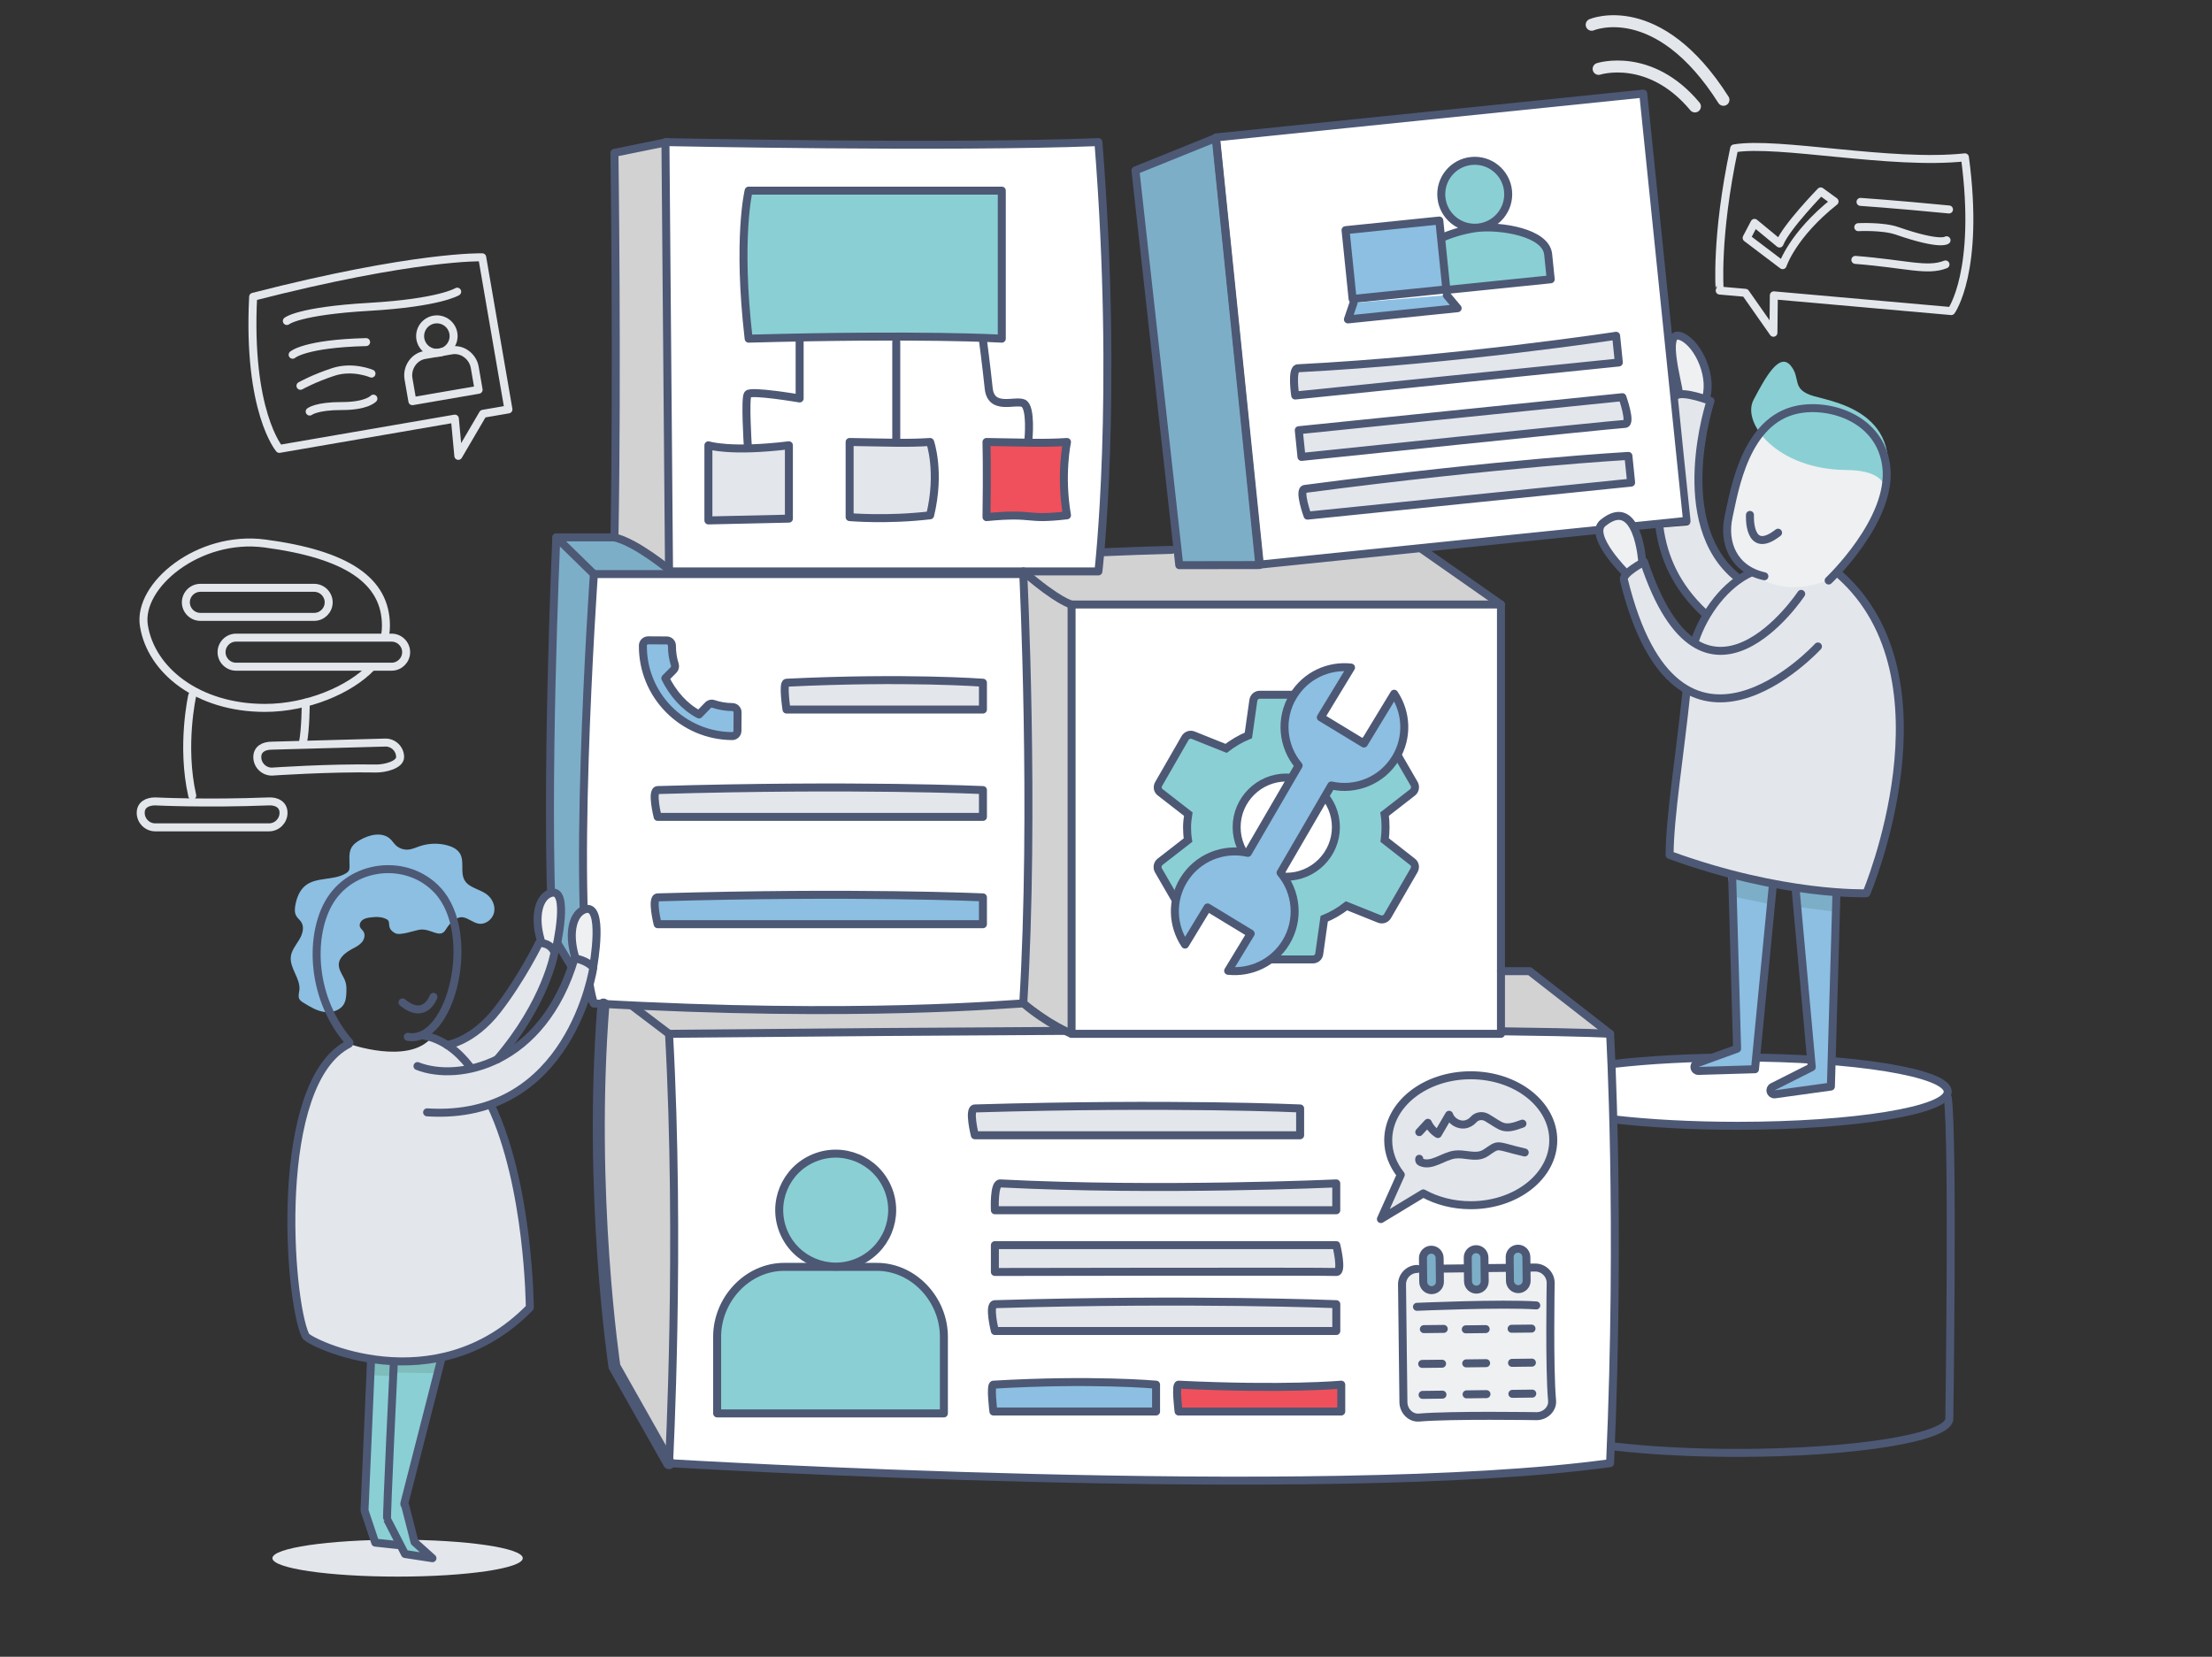 <?xml version="1.0" encoding="utf-8"?>
<!-- Generator: Adobe Illustrator 26.1.0, SVG Export Plug-In . SVG Version: 6.00 Build 0)  -->
<svg version="1.1" id="Layer_1" xmlns="http://www.w3.org/2000/svg" xmlns:xlink="http://www.w3.org/1999/xlink" x="0px" y="0px"
	 viewBox="0 0 554 415" style="enable-background:new 0 0 554 415;" xml:space="preserve">
<rect x="0" y="0" width="554" height="415" fill="#333333" stroke="none"/>
<style type="text/css">
	.st0{fill:none;stroke:#E3E6EB;stroke-width:3;stroke-linecap:round;stroke-linejoin:round;stroke-miterlimit:10;}
	.st1{fill:none;stroke:#E3E6EB;stroke-width:2;stroke-linecap:round;stroke-linejoin:round;stroke-miterlimit:10;}
	.st2{fill:#FFFFFF;}
	.st3{fill:#D2D2D3;}
	.st4{fill:#7DAEC8;}
	.st5{fill:none;stroke:#4D5875;stroke-width:3;stroke-linecap:round;stroke-linejoin:round;stroke-miterlimit:10;}
	.st6{fill:none;stroke:#4D5875;stroke-width:2;stroke-linecap:round;stroke-linejoin:round;stroke-miterlimit:10;}
	.st7{fill:#8ACFD4;}
	.st8{fill:none;stroke:#4D5875;stroke-width:2;stroke-miterlimit:10;}
	.st9{fill:#8CBFE2;}
	.st10{fill:#8ACFD4;stroke:#4D5875;stroke-width:2;stroke-linecap:round;stroke-linejoin:round;stroke-miterlimit:10;}
	.st11{fill:#8CBFE2;stroke:#4D5875;stroke-width:2;stroke-linecap:round;stroke-linejoin:round;stroke-miterlimit:10;}
	.st12{fill:#E3E6EB;stroke:#4D5875;stroke-width:2;stroke-linecap:round;stroke-linejoin:round;stroke-miterlimit:10;}
	.st13{fill:#F0505B;stroke:#4D5875;stroke-width:2;stroke-linecap:round;stroke-linejoin:round;stroke-miterlimit:10;}
	.st14{fill:#EEF0F2;}
	.st15{fill:#E3E6EB;}
	.st16{fill:#7EBDBC;}
</style>
<path class="st0" d="M398.64,6.2c0,0,16.56-7.09,33,18.8"/>
<path class="st0" d="M400.38,17.25c0,0,12.83-4.12,24.12,9.41"/>
<g>
	<path class="st1" d="M120.77,64.45c0,0-16.83-0.5-57.37,9.89c-1.46,28.75,6.56,38.1,6.56,38.1l43.96-7.58l0.87,9.33l6.17-10.54
		l6.38-1.1L120.77,64.45z"/>
	<g>
		<path class="st1" d="M113.11,87.76l-6.77,1.17c-2.71,0.47-4.5,3.24-4.03,5.95l0.97,5.61l16.59-2.86l-0.97-5.61
			C118.44,89.31,115.82,87.29,113.11,87.76z"/>
		
			<ellipse transform="matrix(0.846 -0.534 0.534 0.846 -28.035 71.403)" class="st1" cx="109.36" cy="84.14" rx="4.19" ry="4.19"/>
	</g>
	<path class="st1" d="M71.84,80.41c0,0,2.9-2.52,20.61-3.55c17.71-1.03,22.06-3.8,22.06-3.8"/>
	<path class="st1" d="M73.29,88.86c0,0,3-2.79,18.4-3.17"/>
	<path class="st1" d="M75.25,96.64c0,0,3.38-1.89,8.25-3.48s9.54,0.42,9.54,0.42"/>
	<path class="st1" d="M77.56,103.09c0,0,1.74-1.4,8.03-1.38c6.29,0.02,7.93-1.86,7.93-1.86"/>
</g>
<g>
	<path class="st1" d="M93.01,167.16c-5.41,5.64-16.02,10.16-26.66,10.16c-16.74,0-28.51-9.36-30.31-20.59
		c-1.62-10.08,13.72-22.8,30.31-20.59c20.42,2.71,30.31,9.22,30.31,20.59c0,0.71-0.05,1.41-0.16,2.11"/>
	<path class="st1" d="M98.08,167H59.13c-2,0-3.64-1.64-3.64-3.64v0c0-2,1.64-3.64,3.64-3.64h38.95c2,0,3.64,1.64,3.64,3.64v0
		C101.72,165.36,100.08,167,98.08,167z"/>
	<path class="st1" d="M67.37,207.24H38.88c-2,0-3.64-1.64-3.64-3.64l0,0c0-2,1.64-2.86,3.64-2.86c0,0,12.52,0.63,28.49,0
		c2-0.08,3.64,0.86,3.64,2.86l0,0C71.01,205.61,69.37,207.24,67.37,207.24z"/>
	<path class="st1" d="M94.23,192.5c-11.91-0.21-26.15,0.78-26.15,0.78c-2,0-3.64-1.64-3.64-3.64v0c0-2,1.64-2.86,3.64-2.86
		L96.57,186c2,0,3.64,1.64,3.64,3.64v0C100.2,191.64,96.23,192.53,94.23,192.5z"/>
	<path class="st1" d="M78.68,154.52H50.19c-2,0-3.64-1.64-3.64-3.64v0c0-2,1.64-3.64,3.64-3.64h28.49c2,0,3.64,1.64,3.64,3.64v0
		C82.32,152.88,80.68,154.52,78.68,154.52z"/>
	<path class="st1" d="M48.15,174.21c0,0-2.85,12.55,0,25.09"/>
	<path class="st1" d="M76.58,175.99c0,0-0.03,6.86-0.71,10.02"/>
</g>
<g>
	<path class="st1" d="M439.42,55.83l-1.97,3.76l9.02,6.83c0,0,2.41-7.54,13-15.95l-3.47-2.52c0,0-8.66,8.89-10.31,13.05
		L439.42,55.83z"/>
	<path class="st1" d="M465.97,50.57c0,0,8.26,0.55,22.16,1.9"/>
	<path class="st1" d="M465.41,56.9c0,0,6.11-0.32,9.7,0.92c10.9,3.78,12.41,2.36,12.41,2.36"/>
	<path class="st1" d="M464.68,65.1c12.77,1.01,18,2.95,22.57,1.14"/>
	<path class="st1" d="M434.33,37.17c10.9-1.88,39.32,4.26,57.79,2.24c3.82,28.54-3.42,38.51-3.42,38.51l-44.44-3.94l-0.1,9.37
		l-7.01-10l-6.45-0.57C430.71,72.77,429.59,59.44,434.33,37.17z"/>
</g>
<g id="vyfarbenie_00000034782646600814694470000005843844477175000243_">
	<path class="st2" d="M487.81,273.44c0,4.73-23.35,8.56-52.64,8.56s-53.04-3.83-53.04-8.56c0-4.73,23.75-8.56,53.04-8.56
		S487.81,268.71,487.81,273.44z"/>
	<path class="st3" d="M255.39,142.83c0,0,3.29,81.4,0.9,107.54l12.1,8.59V152.39l107.54-0.97l-19.26-13.38l-41.97,3.51l-18.67-0.06
		l-1.18-4.57l-19.06,1.13l-0.67,5.09L255.39,142.83z"/>
	<path class="st3" d="M166.96,365.43c0,0,4.01-83.22,0.67-105.34l2.48-1.13l96.37-0.9l-11.39-7.69c0,0-55.93,4.67-103.77,0.92
		c0,0-2.94,60.1,2.28,89.82L166.96,365.43z"/>
	<polygon class="st3" points="375.92,243.26 383.09,243.26 403.25,258.96 376.52,258.33 	"/>
	<path class="st4" d="M148.74,251.34l-10.31-17.03c-1.98-35.4,0.9-99.7,0.9-99.7h14.56c0,0,7.28,2.13,14.23,9.19H149.3
		c0,0-7.51,80.65-1.34,104.85L148.74,251.34z"/>
	<polygon class="st4" points="315.41,141.54 295.35,141.57 284.37,42.69 304.49,34.56 	"/>
	<path class="st2" d="M275.1,143.13H167.56l-0.9-107.54c0,0,70.8,1.49,108.44,0C280.18,99.81,275.1,143.13,275.1,143.13z"/>
	<path class="st2" d="M256.28,251.34c-1.79,0-41.22,3.78-107.54,0c-6.14-19.49,0-107.54,0-107.54h107.54
		C256.28,143.8,259.19,202.95,256.28,251.34z"/>
	<rect x="268.38" y="151.42" class="st2" width="107.54" height="107.54"/>
	
		<rect x="309.67" y="28.82" transform="matrix(0.995 -0.102 0.102 0.995 -6.508 37.331)" class="st2" width="107.54" height="107.54"/>
	<path class="st2" d="M403.25,366.5c-71.69,9.86-235.69,0-235.69,0s2.91-54.6,0-107.54c208.36-2.02,235.69,0,235.69,0
		S405.94,305.78,403.25,366.5z"/>
	<path class="st3" d="M168.12,143.13c0,0-8.73-7.32-14.23-8.51c0.75-41.26,0-96.34,0-96.34l13.25-2.69L168.12,143.13z"/>
	<path class="st5" d="M167.56,366.5l-13.67-24.2c0,0-6.5-43.24-2.76-90.68"/>
</g>
<g id="ciary_00000122710971925968371060000000950397669081591735_">
	<path class="st6" d="M275.1,143.13H167.56l-0.9-107.54c0,0,70.8,1.49,108.44,0C280.18,99.81,275.1,143.13,275.1,143.13z"/>
	<path class="st6" d="M256.28,251.34c-1.79,0-41.22,3.78-107.54,0c-6.14-19.49,0-107.54,0-107.54h107.54
		C256.28,143.8,259.19,202.95,256.28,251.34z"/>
	<rect x="268.38" y="151.42" class="st6" width="107.54" height="107.54"/>
	<path class="st6" d="M275.77,138.35c6.13-0.27,12.05-0.47,17.7-0.62"/>
	<line class="st6" x1="375.92" y1="151.42" x2="356.26" y2="137.66"/>
	<path class="st6" d="M268.38,151.42c0,0-3.14-0.56-12.1-8.29"/>
	<path class="st6" d="M268.38,258.96c0,0-6.05-2.49-12.1-7.67"/>
	
		<rect x="309.67" y="28.82" transform="matrix(0.995 -0.102 0.102 0.995 -6.508 37.331)" class="st6" width="107.54" height="107.54"/>
	<polygon class="st6" points="315.41,141.54 295.35,141.57 284.37,42.69 304.49,34.56 	"/>
	<path class="st6" d="M167.14,35.59l-13.25,2.69c0,0,0.75,55.08,0,96.34c5.49,1.19,14.23,8.51,14.23,8.51"/>
	<polyline class="st6" points="148.74,143.8 139.33,134.61 153.89,134.61 	"/>
	<path class="st6" d="M148.74,251.34l-10.31-17.03c-1.98-35.4,0.9-99.7,0.9-99.7"/>
	<path class="st6" d="M376.52,258.33c21.78,0.26,26.73,0.63,26.73,0.63s2.69,46.82,0,107.54c-71.69,9.86-235.69,0-235.69,0
		s2.91-54.6,0-107.54c38.7-0.37,71.83-0.61,99.03-0.74"/>
	<path class="st6" d="M167.56,366.5l-13.67-24.2c0,0-6.5-43.24-2.76-90.68"/>
	<line class="st6" x1="167.56" y1="258.96" x2="158.15" y2="251.83"/>
	<polyline class="st6" points="403.25,258.96 383.09,243.26 375.92,243.26 	"/>
	<path class="st6" d="M404.18,266.49c8.72-1.01,19.42-1.61,30.99-1.61c29.29,0,52.64,3.83,52.64,8.56c0,4.73-23.35,8.56-52.64,8.56
		c-11.45,0-22.06-0.59-30.72-1.58"/>
	<path class="st6" d="M404.45,362.35c8.67,1,19.27,1.58,30.72,1.58c29.29,0,53.04-3.83,53.04-8.56c0,0,1.02-70.66-0.4-80.44"/>
</g>
<g>
	<g>
		<path class="st7" d="M346.8,210.43c0.14-1.04,0.21-2.11,0.21-3.25c0-1.1-0.07-2.21-0.24-3.25l7.01-5.45
			c0.62-0.48,0.79-1.42,0.41-2.11l-6.63-11.46c-0.41-0.76-1.28-1-2.04-0.76l-8.25,3.31c-1.73-1.31-3.56-2.42-5.59-3.25l-1.24-8.77
			c-0.14-0.83-0.83-1.42-1.66-1.42h-13.26c-0.83,0-1.48,0.59-1.62,1.42l-1.24,8.77c-2.04,0.83-3.9,1.97-5.59,3.25l-8.25-3.31
			c-0.76-0.28-1.62,0-2.04,0.76l-6.59,11.46c-0.41,0.72-0.28,1.62,0.41,2.11l7.01,5.45c-0.17,1.04-0.31,2.17-0.31,3.25
			c0,1.07,0.07,2.21,0.24,3.25l-7.01,5.45c-0.62,0.48-0.79,1.42-0.41,2.11l6.63,11.46c0.41,0.76-2.4-1.76-1.64-2l8.25-3.31
			c1.73,1.31,7.23,5.17,9.27,6l1.24,8.77c0.17,0.83,0.83,1.42,1.66,1.42h13.26c0.83,0,1.52-0.59,1.62-1.42l1.24-8.77
			c2.04-0.83,3.9-1.93,5.59-3.25l8.25,3.31c0.76,0.28,1.62,0,2.04-0.76l6.63-11.46c0.41-0.76,0.24-1.62-0.41-2.11L346.8,210.43z
			 M322.15,219.62c-6.84,0-12.43-5.59-12.43-12.43s5.59-12.43,12.43-12.43s12.43,5.59,12.43,12.43S328.99,219.62,322.15,219.62z"/>
		<path class="st8" d="M346.8,210.43c0.14-1.04,0.21-2.11,0.21-3.25c0-1.1-0.07-2.21-0.24-3.25l7.01-5.45
			c0.62-0.48,0.79-1.42,0.41-2.11l-6.63-11.46c-0.41-0.76-1.28-1-2.04-0.76l-8.25,3.31c-1.73-1.31-3.56-2.42-5.59-3.25l-1.24-8.77
			c-0.14-0.83-0.83-1.42-1.66-1.42h-13.26c-0.83,0-1.48,0.59-1.62,1.42l-1.24,8.77c-2.04,0.83-3.9,1.97-5.59,3.25l-8.25-3.31
			c-0.76-0.28-1.62,0-2.04,0.76l-6.59,11.46c-0.41,0.72-0.28,1.62,0.41,2.11l7.01,5.45c-0.17,1.04-0.31,2.17-0.31,3.25
			c0,1.07,0.07,2.21,0.24,3.25l-7.01,5.45c-0.62,0.48-0.79,1.42-0.41,2.11l6.63,11.46c0.41,0.76-2.4-1.76-1.64-2l8.25-3.31
			c1.73,1.31,7.23,5.17,9.27,6l1.24,8.77c0.17,0.83,0.83,1.42,1.66,1.42h13.26c0.83,0,1.52-0.59,1.62-1.42l1.24-8.77
			c2.04-0.83,3.9-1.93,5.59-3.25l8.25,3.31c0.76,0.28,1.62,0,2.04-0.76l6.63-11.46c0.41-0.76,0.24-1.62-0.41-2.11L346.8,210.43z
			 M322.15,219.62c-6.84,0-12.43-5.59-12.43-12.43s5.59-12.43,12.43-12.43s12.43,5.59,12.43,12.43S328.99,219.62,322.15,219.62z"/>
	</g>
	<path class="st9" d="M307.59,243.17l5.65-9.31l-10.8-6.56l-5.65,9.31c-3.15-4.7-3.49-10.98-0.36-16.13
		c3.43-5.65,9.99-8.22,16.1-6.85l12.71-21.86c-4.04-4.79-4.78-11.79-1.35-17.44c3.13-5.15,8.86-7.75,14.48-7.12l-7.57,12.47
		l10.8,6.56l7.57-12.47c3.14,4.7,3.49,10.98,0.36,16.13c-3.43,5.65-9.99,8.23-16.1,6.85l-12.71,21.86
		c4.04,4.78,4.78,11.79,1.35,17.44C318.94,241.19,313.21,243.79,307.59,243.17"/>
	<path class="st6" d="M307.59,243.17l5.65-9.31l-10.8-6.56l-5.65,9.31c-3.15-4.7-3.49-10.98-0.36-16.13
		c3.43-5.65,9.99-8.22,16.1-6.85l12.71-21.86c-4.04-4.79-4.78-11.79-1.35-17.44c3.13-5.15,8.86-7.75,14.48-7.12l-7.57,12.47
		l10.8,6.56l7.57-12.47c3.14,4.7,3.49,10.98,0.36,16.13c-3.43,5.65-9.99,8.23-16.1,6.85l-12.71,21.86
		c4.04,4.78,4.78,11.79,1.35,17.44C318.94,241.19,313.21,243.79,307.59,243.17"/>
</g>
<g>
	<g>
		<path class="st10" d="M368.5,40.32c-4.61,0.47-7.96,4.58-7.49,9.19c0.47,4.61,4.58,7.96,9.19,7.49c4.61-0.47,7.96-4.58,7.49-9.19
			C377.22,43.2,373.11,39.85,368.5,40.32z M362.15,72.64l26.23-2.68l-0.64-6.25c-0.57-5.55-11.96-7.2-17.53-6.64
			c-2.27,0.23-5.72,1.05-8.61,2.28"/>
		
			<rect x="337.73" y="56.55" transform="matrix(0.995 -0.102 0.102 0.995 -4.816 35.829)" class="st11" width="23.6" height="17.33"/>
		<polyline class="st11" points="362.34,73.94 365.07,77.2 337.59,80.01 339,75.86 		"/>
	</g>
	<path class="st12" d="M405.44,90.8l-81.05,8.27c0,0-1.02-6.74,0.65-6.82c39.73-2.03,79.72-8.14,79.72-8.14L405.44,90.8z"/>
	<path class="st12" d="M407.01,106.18c-3.77,0.22-81.05,8.27-81.05,8.27l-0.68-6.69l81.05-8.27
		C406.33,99.49,408.69,106.08,407.01,106.18z"/>
	<path class="st12" d="M408.52,120.89l-81.05,8.27c0,0-2.35-6.47-0.68-6.69c49.44-6.51,81.05-8.27,81.05-8.27L408.52,120.89z"/>
</g>
<g>
	<path class="st10" d="M250.9,84.83c0,0-20.01-1.18-63.4,0c-2.91-25.19,0-37.08,0-37.08h63.4V84.83z"/>
	<path class="st12" d="M177.42,111.54c0,0,5.38,1.79,20.16,0v18.37l-20.16,0.45V111.54z"/>
	<path class="st12" d="M212.79,110.71c10.58,0.16,14.33,0.37,20.16,0c0,0,2.64,7.47,0,18.37c-10.8,1.28-20.16,0.45-20.16,0.45
		L212.79,110.71z"/>
	<path class="st13" d="M247.07,110.71c10.58,0.16,14.33,0.37,20.16,0c0,0-1.76,8.24,0,18.37c-10.8,1.28-7.74-0.74-20.16,0.45
		C247.25,117.74,247.07,110.71,247.07,110.71z"/>
	<path class="st6" d="M200.27,84.83v14.98c0,0-12.25-2.09-12.99-1.05c-0.75,1.05,0,12.77,0,12.77"/>
	<line class="st6" x1="224.47" y1="85.62" x2="224.47" y2="110.12"/>
	<path class="st6" d="M246.13,84.83c0,0,0.9,6.77,1.49,12.44c0.6,5.68,6.57,2.84,8.66,3.73c2.09,0.9,1.29,9.11,1.29,9.11"/>
</g>
<g>
	<path class="st12" d="M334.68,303.15h-85.51c0,0-0.33-6.81,1.34-6.72c39.73,2.02,84.16,0,84.16,0V303.15z"/>
	<path class="st12" d="M334.68,318.61c-3.77-0.16-85.51,0-85.51,0v-6.72h85.51C334.68,311.89,336.36,318.68,334.68,318.61z"/>
	<path class="st12" d="M334.68,333.4h-85.51c0,0-1.68-6.67,0-6.72c49.85-1.46,85.51,0,85.51,0V333.4z"/>
	<path class="st12" d="M325.62,284.37h-81.47c0,0-1.68-6.67,0-6.72c49.85-1.46,81.47,0,81.47,0V284.37z"/>
	<path class="st11" d="M289.54,353.56H248.8c0,0-0.84-6.67,0-6.72c24.92-1.46,40.74,0,40.74,0V353.56z"/>
	<path class="st13" d="M335.92,353.56h-40.74c0,0-0.84-6.76,0-6.72c26.75,1.28,40.74,0,40.74,0V353.56z"/>
	<g>
		<path class="st10" d="M219.58,317.33h-23.16c-9.29,0-16.81,8.2-16.81,17.49v19.22h56.79v-19.22
			C236.39,325.52,228.86,317.33,219.58,317.33z"/>
		
			<ellipse transform="matrix(0.924 -0.383 0.383 0.924 -100.086 103.124)" class="st10" cx="209.18" cy="303.15" rx="14.14" ry="14.14"/>
	</g>
	<g id="sophisticated_00000010284886918965632800000006026698596374099124_">
		<path class="st14" d="M386.21,354.49l-31.32,0.59c-1.01,0.01-3.42-2.16-3.43-3.17l-0.25-31.01c-0.01-1.01,1.1-2.73,2.11-2.74
			l32.87-0.39c1.01-0.01,1.84,0.8,1.86,1.81l0.7,31.67C388.75,352.27,387.22,354.48,386.21,354.49z"/>
		<path class="st4" d="M358.56,323.17L358.56,323.17c-1.15,0.01-2.1-0.92-2.11-2.07l-0.07-5.96c-0.01-1.15,0.92-2.1,2.07-2.11l0,0
			c1.15-0.01,2.1,0.92,2.11,2.07l0.07,5.96C360.64,322.21,359.71,323.16,358.56,323.17z"/>
		<path class="st4" d="M369.78,323.04L369.78,323.04c-1.15,0.01-2.1-0.92-2.11-2.07l-0.07-5.96c-0.01-1.15,0.92-2.1,2.07-2.11l0,0
			c1.15-0.01,2.1,0.92,2.11,2.07l0.07,5.96C371.86,322.07,370.93,323.03,369.78,323.04z"/>
		<path class="st4" d="M380.28,322.92L380.28,322.92c-1.15,0.01-2.1-0.92-2.11-2.07l-0.07-5.96c-0.01-1.15,0.92-2.1,2.07-2.11l0,0
			c1.15-0.01,2.1,0.92,2.11,2.07l0.07,5.96C382.36,321.95,381.43,322.9,380.28,322.92z"/>
		<g>
			<path class="st6" d="M382.61,317.52l1.84-0.02c2.13-0.03,3.9,1.7,3.92,3.83c0,0-0.38,21.62,0.35,29.48
				c0.2,2.12-1.7,3.9-3.83,3.92c0,0-21.39-0.35-29.48,0.35c-2.13,0.18-3.9-1.7-3.92-3.83l-0.35-29.48c-0.03-2.13,1.7-3.9,3.83-3.92"
				/>
			<line class="st6" x1="372.3" y1="317.64" x2="377.99" y2="317.58"/>
			<line class="st6" x1="360.97" y1="317.78" x2="367.43" y2="317.7"/>
			<path class="st6" d="M354.88,327.34c0,0,21.25-0.93,29.88-0.35"/>
			<path class="st6" d="M358.56,323.17L358.56,323.17c-1.15,0.01-2.1-0.92-2.11-2.07l-0.07-5.96c-0.01-1.15,0.92-2.1,2.07-2.11l0,0
				c1.15-0.01,2.1,0.92,2.11,2.07l0.07,5.96C360.64,322.21,359.71,323.16,358.56,323.17z"/>
			<path class="st6" d="M369.78,323.04L369.78,323.04c-1.15,0.01-2.1-0.92-2.11-2.07l-0.07-5.96c-0.01-1.15,0.92-2.1,2.07-2.11h0
				c1.15-0.01,2.1,0.92,2.11,2.07l0.07,5.96C371.86,322.08,370.93,323.03,369.78,323.04z"/>
			<path class="st6" d="M380.28,322.92L380.28,322.92c-1.15,0.01-2.1-0.92-2.11-2.07l-0.07-5.96c-0.01-1.15,0.92-2.1,2.07-2.11l0,0
				c1.15-0.01,2.1,0.92,2.11,2.07l0.07,5.96C382.36,321.95,381.43,322.9,380.28,322.92z"/>
			<line class="st6" x1="367.11" y1="332.98" x2="372.09" y2="332.92"/>
			<line class="st6" x1="378.59" y1="332.84" x2="383.57" y2="332.79"/>
			<line class="st6" x1="367.31" y1="349.27" x2="372.29" y2="349.21"/>
			<line class="st6" x1="378.78" y1="349.14" x2="383.76" y2="349.08"/>
			<line class="st6" x1="356.29" y1="349.4" x2="361.27" y2="349.34"/>
			<line class="st6" x1="367.22" y1="341.51" x2="372.2" y2="341.45"/>
			<line class="st6" x1="378.69" y1="341.38" x2="383.67" y2="341.32"/>
			<line class="st6" x1="356.19" y1="341.64" x2="361.17" y2="341.59"/>
			<line class="st6" x1="356.61" y1="332.93" x2="361.59" y2="332.87"/>
		</g>
	</g>
	<path class="st12" d="M368.35,269.34c-11.42,0-20.67,7.29-20.67,16.28c0,3.17,1.16,6.13,3.15,8.63l-4.98,11.11l10.62-6.43
		c3.36,1.86,7.46,2.96,11.88,2.96c11.42,0,20.67-7.29,20.67-16.28C389.02,276.63,379.77,269.34,368.35,269.34z"/>
	<path class="st6" d="M355.46,283.58c0.72-0.78,1.43-1.56,2.15-2.33c0.54,1.15,1.42,2.15,2.51,2.81l2.81-4.82
		c0.53,1.53,2.18,2.59,3.79,2.43c0.9-0.09,1.74-0.56,2.34-1.24c0.84-0.95,2.25-1.12,3.34-0.48c3.8,2.22,3.99,3.38,8.9,1.51"/>
	<path class="st6" d="M355.46,290.26c-0.07,0.35-0.01,0.65,0.31,0.81c2.72,1.31,5.61-1.46,8.6-1.87c2.34-0.32,4.84,0.86,7.02-0.05
		c1.22-0.51,2.16-1.61,3.43-1.97c1-0.28,3.23,0.65,7.05,1.5"/>
</g>
<g>
	<path class="st12" d="M246.18,177.73h-49.2c0,0-1.01-6.67,0-6.72c30.1-1.46,49.2,0,49.2,0V177.73z"/>
	<path class="st12" d="M246.18,204.62h-81.47c0,0-1.68-6.67,0-6.72c49.85-1.46,81.47,0,81.47,0V204.62z"/>
	<path class="st11" d="M246.18,231.5h-81.47c0,0-1.68-6.67,0-6.72c49.85-1.46,81.47,0,81.47,0V231.5z"/>
	<path class="st11" d="M166.98,160.42l-4.64-0.03c-0.73,0-1.33,0.59-1.33,1.32c-0.09,12.44,9.92,22.58,22.36,22.67
		c0.73,0,1.33-0.59,1.33-1.32l0.03-4.62c0-0.73-0.59-1.33-1.32-1.33c-1.64-0.01-3.24-0.29-4.72-0.79c-0.13-0.05-0.28-0.07-0.41-0.07
		c-0.34,0-0.68,0.13-0.94,0.38l-2.27,2.33c-3.73-1.95-6.56-5.31-8.44-9.07l2.04-2.05c0.37-0.37,0.48-0.88,0.34-1.35
		c-0.48-1.49-0.73-3.08-0.72-4.73C168.3,161.02,167.71,160.42,166.98,160.42z"/>
</g>
<g id="vyfarbenie_00000122706738526439112270000013575383715701908637_">
	<ellipse class="st15" cx="99.58" cy="390.3" rx="31.35" ry="4.62"/>
	<path class="st7" d="M98.64,341.12c0,0-1.91,39.39-1.68,39.44l4.48,8.7l6.87,1.05l-4.48-4.03l-2.36-9.18
		c-0.17-0.12-0.25-0.33-0.2-0.53l9.25-36.82"/>
	<polygon class="st7" points="98.91,387.01 93.98,386.41 91.29,378.35 92.93,340.71 101,341.87 	"/>
	<path class="st16" d="M110.03,340.01c0,0-10.31,1.68-16.85,0.63l-0.16,3.79l5.25,0.32l0.25-0.95l0,0l11.1,0.16L110.03,340.01z"/>
	<path class="st15" d="M111.99,261.76c0,0,6.43-0.87,12.55-8.74c6.12-7.88,10.46-16.8,10.46-16.8s2.74-0.3,3.88,2.34
		c0,0-2.01,12.41-14.37,26.82l-7.96,8.06L111.99,261.76z"/>
	<path class="st14" d="M139.22,237.78c0,0,3.72-15.92-1.41-14.04c-2.8,1.02-4.13,5.65-2.4,11.68"/>
	<path class="st15" d="M104.56,267.04c10.09,3.99,31.36-0.13,39.34-27.01c0,0,3.18,0.49,4.69,2.38c0,0-5.69,38.52-41.62,36.22"/>
	<path class="st15" d="M108.1,259.9c10.7,5.49,14.83,16.9,14.83,16.9c9.62,20.19,9.76,50.76,9.76,50.76
		c-23.72,24.24-55.38,8.69-56.16,7.06c-4.3-8.93-8.3-63.48,10.86-73.14C87.39,261.47,102.26,266.81,108.1,259.9z"/>
	<path class="st14" d="M148.58,242.09c0,0,2.93-16.15-2.2-14.28c-2.8,1.02-4.13,5.65-2.4,11.68L148.58,242.09z"/>
	<path class="st9" d="M111.63,232.87c0.93-1.58,2.68-3.39,4.37-3.09c1.39,0.25,2.52,1.38,3.92,1.59c1.72,0.26,3.44-1.1,3.82-2.79
		s-0.45-3.53-1.85-4.57c-1.78-1.33-4.44-1.61-5.54-3.53c-1.13-1.98,0.02-4.69-1.14-6.66c-0.66-1.12-1.92-1.73-3.17-2.07
		c-2.25-0.61-4.67-0.54-6.88,0.2c-0.99,0.33-1.96,0.8-3,0.87c-1.12,0.07-2.27-0.35-3.07-1.13c-0.48-0.47-0.84-1.05-1.32-1.51
		c-2.02-1.92-5.38-1.12-7.77,0.32c-0.7,0.43-1.4,0.91-1.85,1.61c-0.92,1.41-0.59,3.25-0.6,4.94c0,0.36-0.03,0.73-0.2,1.04
		c-0.17,0.3-0.47,0.52-0.77,0.7c-3.08,1.83-7.41,0.81-10.17,3.1c-1.4,1.17-2.1,3-2.43,4.79c-0.17,0.92-0.25,1.92,0.21,2.73
		c0.33,0.59,0.91,1,1.27,1.57c0.84,1.33,0.28,3.09-0.54,4.43c-0.81,1.34-1.88,2.62-2.08,4.18c-0.36,2.91,2.46,5.5,2.14,8.41
		c-0.08,0.74-0.36,1.53-0.03,2.2c0.22,0.44,0.66,0.72,1.08,0.98c1.64,1.01,3.35,2.05,5.26,2.31c1.91,0.26,4.1-0.46,4.95-2.19
		c0.41-0.83,0.47-1.78,0.51-2.71c0.03-0.86,0.05-1.74-0.2-2.56c-0.45-1.54-1.75-2.85-1.7-4.45c0.06-1.83,1.84-3.08,3.46-3.94
		c0.85-0.45,1.73-0.91,2.35-1.65c0.61-0.74,0.88-1.86,0.36-2.67c-0.26-0.4-0.68-0.69-0.85-1.13c-0.25-0.63,0.1-1.36,0.64-1.76
		c0.54-0.4,1.23-0.53,1.9-0.62c1.41-0.19,2.93-0.23,4.17,0.47c1.24,0.7-0.35,2.14,2.11,3.48c1.21,0.66,4.83-0.71,6.2-0.9
		C107.94,232.51,110.23,235.24,111.63,232.87z"/>
</g>
<g id="ciary_00000120540043017834908460000009864871933655228052_">
	<polyline class="st6" points="92.93,340.71 91.29,378.35 93.98,386.41 99.58,387.01 	"/>
	<path class="st6" d="M98.64,341.12c0,0-1.91,39.39-1.68,39.44l4.48,8.7l6.87,1.05l-4.48-4.03l-2.36-9.18
		c-0.17-0.12-0.25-0.33-0.2-0.53l9.25-36.14"/>
	<path class="st6" d="M108.56,249.7c0,0-2.11,6.04-7.75,1.39"/>
	<path class="st6" d="M87.54,261.16c-9.51-10.85-10.06-26.14-5.34-34.76c5.48-10.01,19.76-11.72,27.47-3.31
		c10.04,10.95,3.24,38.52-7.54,36.62"/>
	<path class="st6" d="M106.28,259.43c4.54,0.87,8.3,3.71,11.42,7.76"/>
	<path class="st6" d="M87.39,261.47c-19.15,9.67-15.15,64.21-10.86,73.14c0.78,1.63,32.43,17.18,56.16-7.06
		c0,0-0.15-30.56-9.76-50.76"/>
	<path class="st6" d="M136.27,289.94"/>
	<path class="st6" d="M104.56,267.04c10.09,3.99,31.36-0.13,39.34-27.01c0,0,3.18,0.49,4.69,2.38c0,0-5.69,38.52-41.62,36.22"/>
	<path class="st6" d="M148.58,242.09c0,0,2.93-16.15-2.2-14.28c-2.8,1.02-4.13,5.65-2.4,11.68"/>
	<path class="st6" d="M111.99,261.76c0,0,6.43-0.87,12.55-8.74c6.12-7.88,10.46-16.8,10.46-16.8s2.74-0.3,3.88,2.34
		c0,0-2.01,12.41-14.37,26.82"/>
	<path class="st6" d="M139.22,237.78c0,0,3.72-15.92-1.41-14.04c-2.8,1.02-4.13,5.65-2.4,11.68"/>
</g>
<g id="vyfarbenie_00000083787163735202651650000017514598090206521479_">
	<path class="st14" d="M457.99,145.41c0,0,16.06-15.17,14.44-28.55c-1.44-11.91-13.86-15.9-22.14-14.28
		c-13.22,2.6-15.9,20.34-17.35,26.83c-1.18,5.32,0.35,10.79,5.22,13.55l-0.88,2.45C437.3,145.41,453.33,153.32,457.99,145.41z"/>
	<path class="st9" d="M459.95,223.01l-1.4,49.16l-14.06,1.95c-1.09,0.1-1.52-1.38-0.54-1.87l9.81-4.95l-4.04-45.22L459.95,223.01"/>
	<path class="st9" d="M444.03,217.52l-4.49,50.32l-14.15,0.42c-1.09,0.04-1.43-1.47-0.42-1.9l10.09-3.67l-1.22-46.05L444.03,217.52z
		"/>
	<polygon class="st4" points="449.65,221.36 450.5,227.22 459.59,228.37 458.9,222.21 	"/>
	<polygon class="st4" points="433.71,224.52 443.5,226.52 444.5,220.51 432.71,219.43 	"/>
	<path class="st15" d="M451.11,148.75c0,0-21.62,36.4-39.93-7.26c0,0-5.22,3.27-4.69,4.87c17.72,53.85,49.27,15.3,49.27,15.3
		L451.11,148.75z"/>
	<path class="st15" d="M460.71,143.92c28.88,25.2,6.74,79.83,6.74,79.83s-30.29-2.39-49.3-9.6c0-6.35,2.57-25.53,4.23-41.56
		c0,0,1.59-22.41,15.98-29.39C438.36,143.2,446.72,151.42,460.71,143.92z"/>
	<path class="st15" d="M435.17,144.69l-8.39,8.78c-7.02-6.63-10.15-13.91-11.14-21.27l6.85-0.58c0,0,1.07-0.03,0.88-1.45
		c-0.19-1.42-3.12-30.29-3.12-30.29s-0.15-0.62-0.09-0.88c1.75-1.31,8.27,1.43,8.27,1.43S418.22,131.12,435.17,144.69z"/>
	<path class="st7" d="M469.28,130.51c0,0,10.13-12.64-6.98-12.79c-17.11-0.15-26.2-11.71-23.12-17.57
		c3.08-5.86,6.47-11.87,9.25-8.63c2.77,3.24,0,6.01,5.86,7.71C460.14,100.92,481.3,104,469.28,130.51z"/>
	<path class="st14" d="M411.3,140.7c0,0-1.08-16.87-9.84-9.7c-3.8,3.11,5.69,12.52,5.69,12.52L411.3,140.7z"/>
	<path class="st14" d="M427.34,99.46c1.6-6.07-2.67-14.3-6.76-15.35c-4.08-1.05-0.26,12.05-0.1,14.35L427.34,99.46z"/>
</g>
<g id="ciary_00000146495226209526303200000002659657574089192325_">
	<path class="st6" d="M449.72,222.75l4.04,44.55l-9.81,4.95c-0.98,0.49-0.55,1.97,0.54,1.87l14.06-1.95l1.4-48.48"/>
	<path class="st6" d="M433.84,219.99l1.22,42.69l-10.09,3.67c-1.01,0.43-0.67,1.94,0.42,1.9l14.15-0.42l4.49-46.29"/>
	<path class="st6" d="M407.15,143.52c0,0-9.49-9.41-5.69-12.52c8.77-7.17,9.84,9.7,9.84,9.7"/>
	<path class="st6" d="M455.31,161.93c0,0-35.12,38.36-48.61-16.7c-0.4-1.64,5.06-4.49,5.06-4.49c14.88,44.95,39.35,8.02,39.35,8.02"
		/>
	<path class="st6" d="M420.49,98.47c-0.16-2.3-3.99-15.4,0.1-14.35c4.08,1.05,8.36,9.28,6.76,15.35"/>
	<path class="st6" d="M415.62,132.13c0.99,7.38,4.1,14.7,11.15,21.34"/>
	<path class="st6" d="M435.17,144.69c-16.95-13.56-6.76-44.25-6.76-44.25s-6.9-2.67-8.66-1.35"/>
	<path class="st6" d="M438.28,128.98c0,0-0.58,10.41,7.04,4.45"/>
	<path class="st6" d="M422.38,173.26c-1.66,16.03-4.17,31.08-4.23,40.89c28.4,10.36,49.3,9.6,49.3,9.6s22.73-53.74-6.74-79.83"/>
	<path class="st6" d="M438.59,143.4c-6.42,2.9-11.79,10.06-14.15,17.26"/>
	<path class="st6" d="M457.99,145.41c0,0,16.06-15.17,14.44-28.55c-1.44-11.91-13.86-15.9-22.14-14.28
		c-13.22,2.6-15.9,20.34-17.35,26.83c-1.44,6.5,1.15,13.21,8.95,14.94"/>
</g>
</svg>
